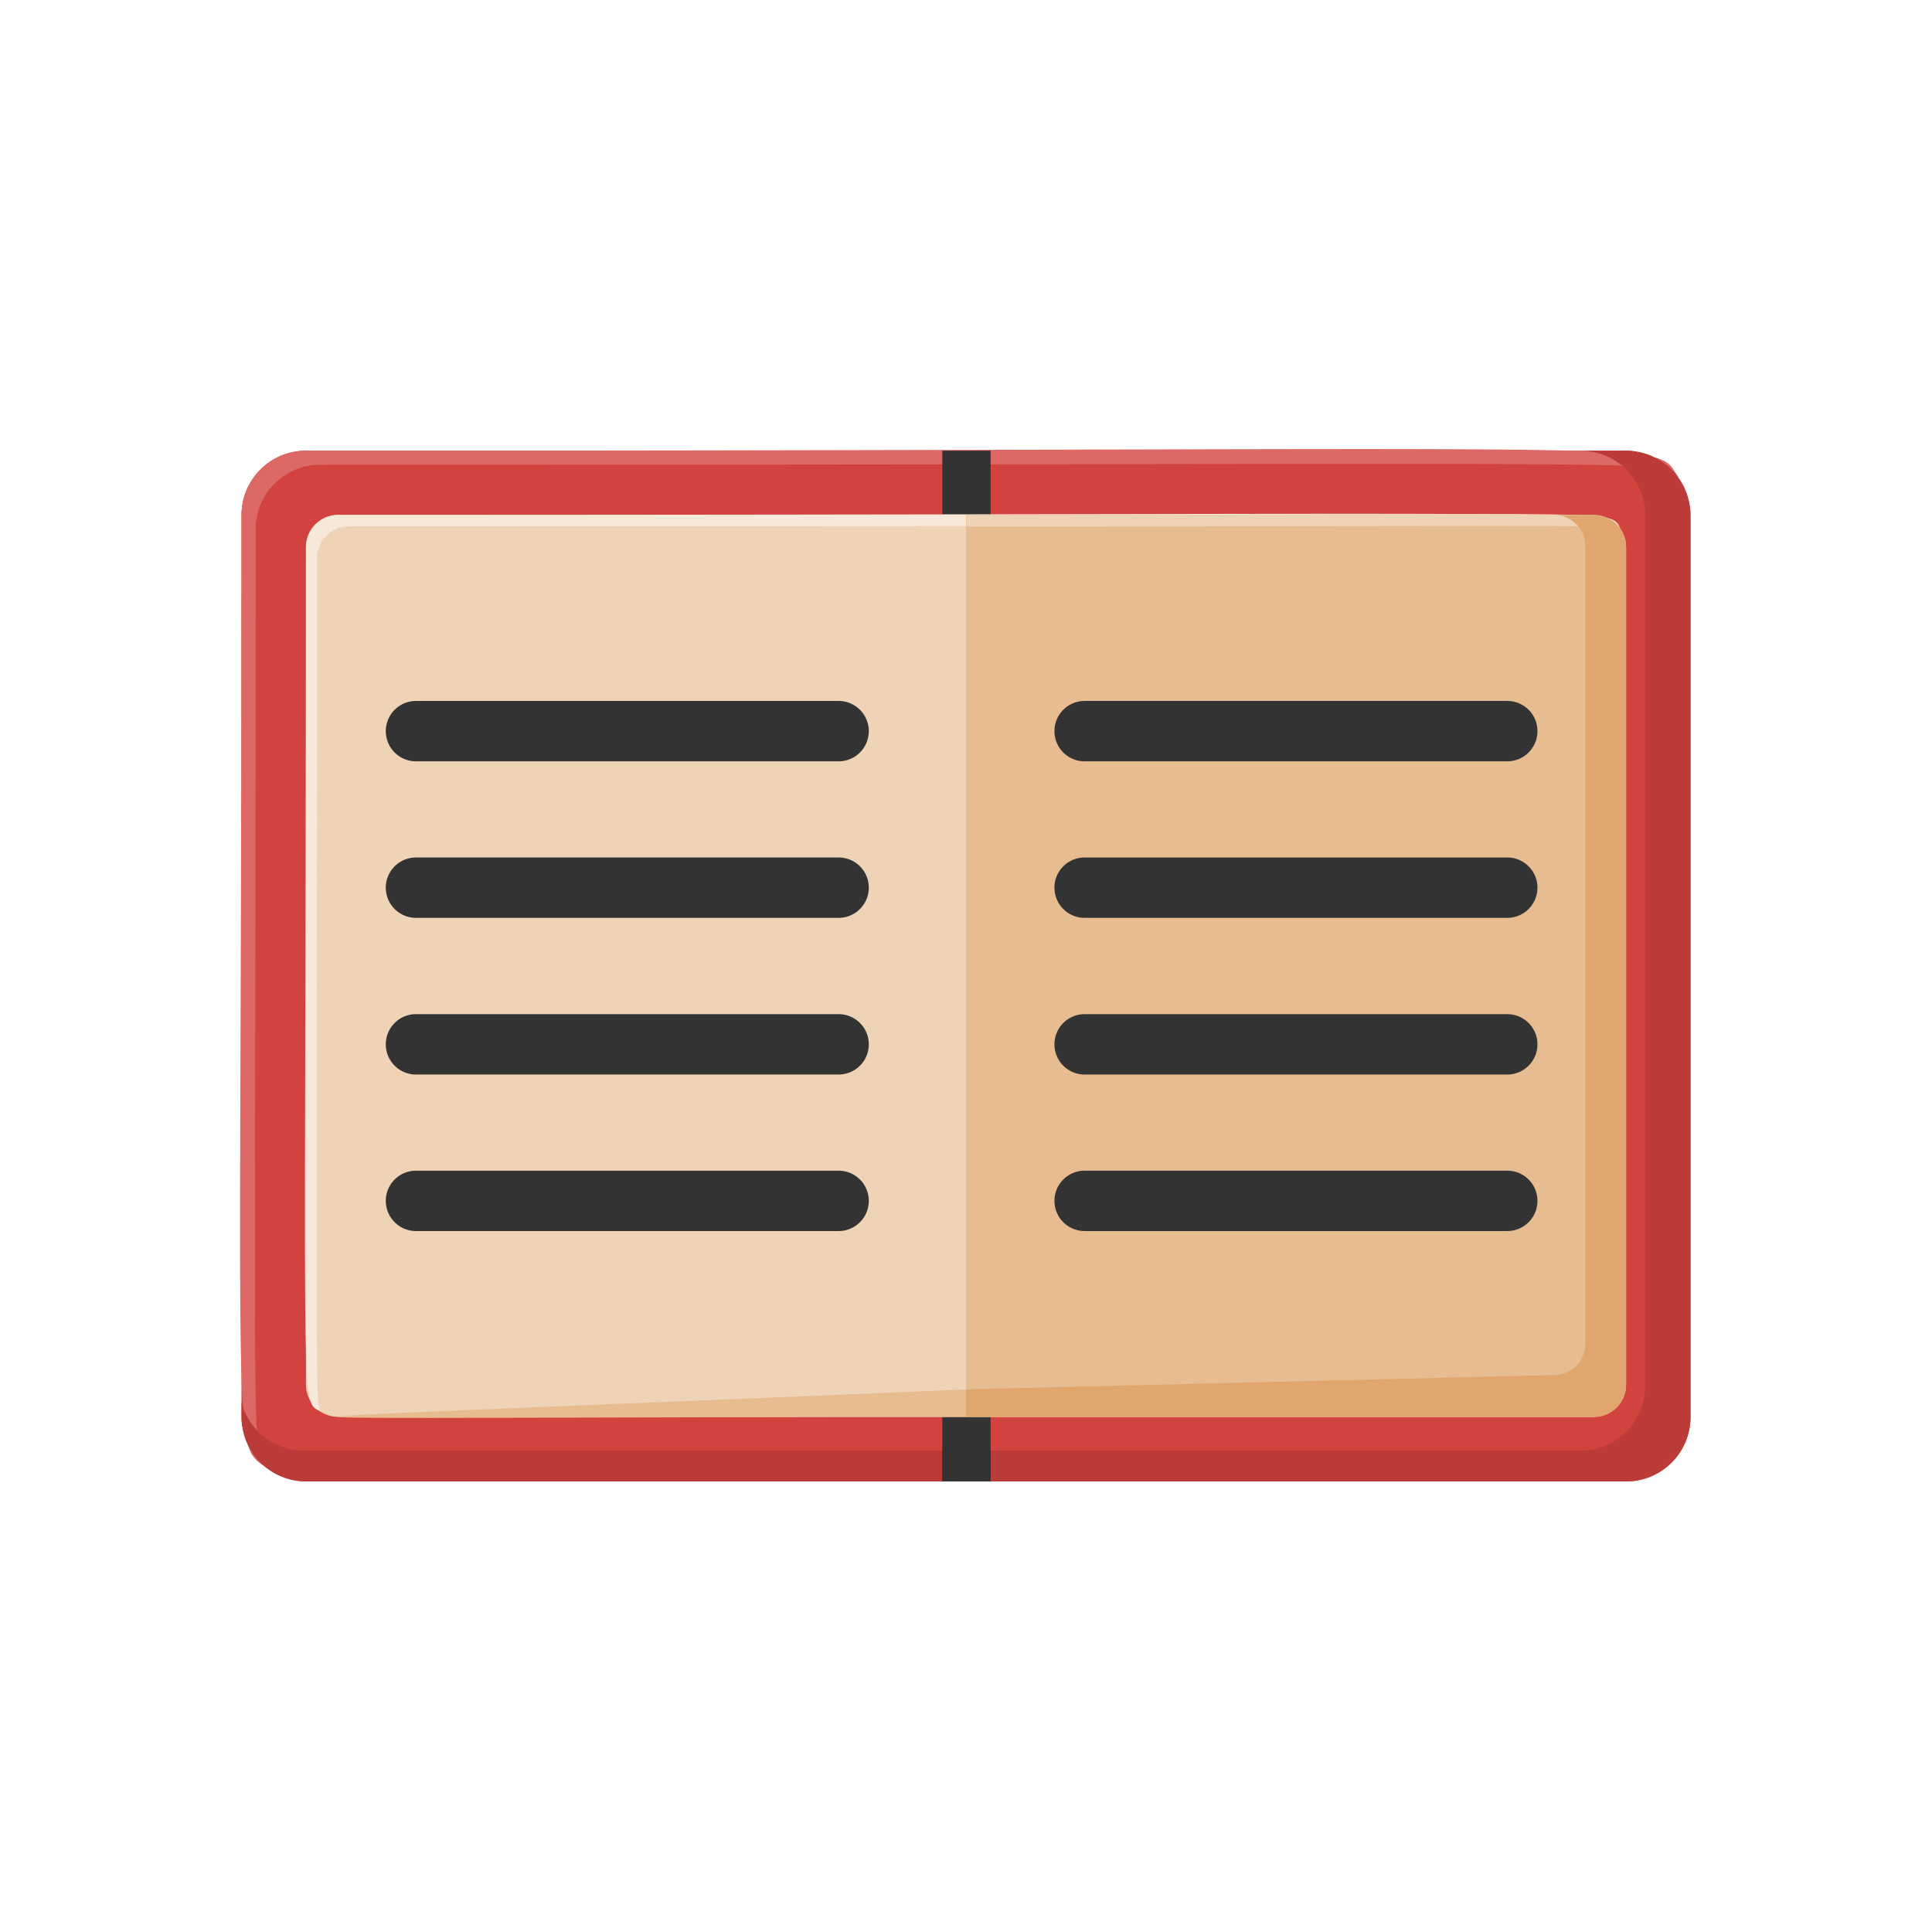 <svg xmlns="http://www.w3.org/2000/svg" viewBox="0 0 128 128"><defs><style>.cls-1{fill:#d2423f;}.cls-2{fill:#dd6966;}.cls-3{fill:#ba3b38;}.cls-4{fill:#333;}.cls-5{fill:#efd3b6;}.cls-6{fill:#f7e9da;}.cls-7{fill:#e8bc91;}.cls-8{fill:#e0a66d;}</style></defs><title>08 Text Book</title><g id="_08_Text_Book" data-name="08 Text Book"><rect class="cls-1" x="16" y="29.86" width="96" height="68.29" rx="4.27" ry="4.27"/><path class="cls-2" d="M16.94,35.06a4.27,4.27,0,0,1,4.27-4.27c94.46,0,88.33-.37,90,.83-1.84-2.52,3.48-1.76-90.91-1.76A4.27,4.27,0,0,0,16,34.12c0,64.56-.71,61.39,1.76,63.19C16.58,95.7,16.94,99.9,16.94,35.06Z"/><path class="cls-3" d="M107.73,29.86h-3A4.27,4.27,0,0,1,109,34.12V91.84a4.27,4.27,0,0,1-4.27,4.27H20.13A4.26,4.26,0,0,1,16,92.88v1a4.27,4.27,0,0,0,4.27,4.27h87.46A4.27,4.27,0,0,0,112,93.88V34.12A4.27,4.27,0,0,0,107.73,29.86Z"/><rect class="cls-4" x="62.43" y="29.86" width="3.2" height="68.29"/><rect class="cls-4" x="62.43" y="96.11" width="3.2" height="2.03"/><rect class="cls-5" x="34.12" y="20.27" width="59.75" height="87.46" rx="2.13" ry="2.13" transform="translate(128) rotate(90)"/><path class="cls-6" d="M21,37a2.13,2.13,0,0,1,2.13-2.13c89,0,83.48-.17,84.27.3-.91-1.54,4.67-1.06-85-1.06a2.13,2.13,0,0,0-2.13,2.13c0,59.82-.46,56.42,1.06,57.32C20.85,92.78,21,96.15,21,37Z"/><path class="cls-7" d="M105.6,34.12H64V93.88H105.6a2.13,2.13,0,0,0,2.13-2.13V36.26A2.13,2.13,0,0,0,105.6,34.12Z"/><path class="cls-5" d="M107.43,35.18c-.91-1.54,2.16-1.06-43.4-1.06v.76C109.46,34.88,106.63,34.71,107.43,35.18Z"/><path class="cls-4" d="M55.56,60.81h-28a2,2,0,0,1,0-4h28A2,2,0,0,1,55.56,60.81Z"/><path class="cls-4" d="M55.56,81.56h-28a2,2,0,0,1,0-4h28A2,2,0,0,1,55.56,81.56Z"/><path class="cls-4" d="M55.56,71.19h-28a2,2,0,0,1,0-4h28A2,2,0,0,1,55.56,71.19Z"/><path class="cls-4" d="M55.56,50.44h-28a2,2,0,0,1,0-4h28A2,2,0,0,1,55.56,50.44Z"/><path class="cls-4" d="M99.86,60.81h-28a2,2,0,0,1,0-4h28A2,2,0,0,1,99.86,60.81Z"/><path class="cls-4" d="M99.86,81.56h-28a2,2,0,0,1,0-4h28A2,2,0,0,1,99.86,81.56Z"/><path class="cls-4" d="M99.86,71.19h-28a2,2,0,0,1,0-4h28A2,2,0,0,1,99.86,71.19Z"/><path class="cls-4" d="M99.86,50.44h-28a2,2,0,0,1,0-4h28A2,2,0,0,1,99.86,50.44Z"/><path class="cls-8" d="M105.6,34.12l-2.66,0a2.06,2.06,0,0,1,2.09,2V89.1a2.06,2.06,0,0,1-2.09,2L64,92.05v1.82H105.6a2.13,2.13,0,0,0,2.13-2.13V36.26A2.13,2.13,0,0,0,105.6,34.12Z"/><path class="cls-7" d="M64,93.88V92.05C7.51,94.46,9.54,93.88,64,93.88Z"/></g></svg>